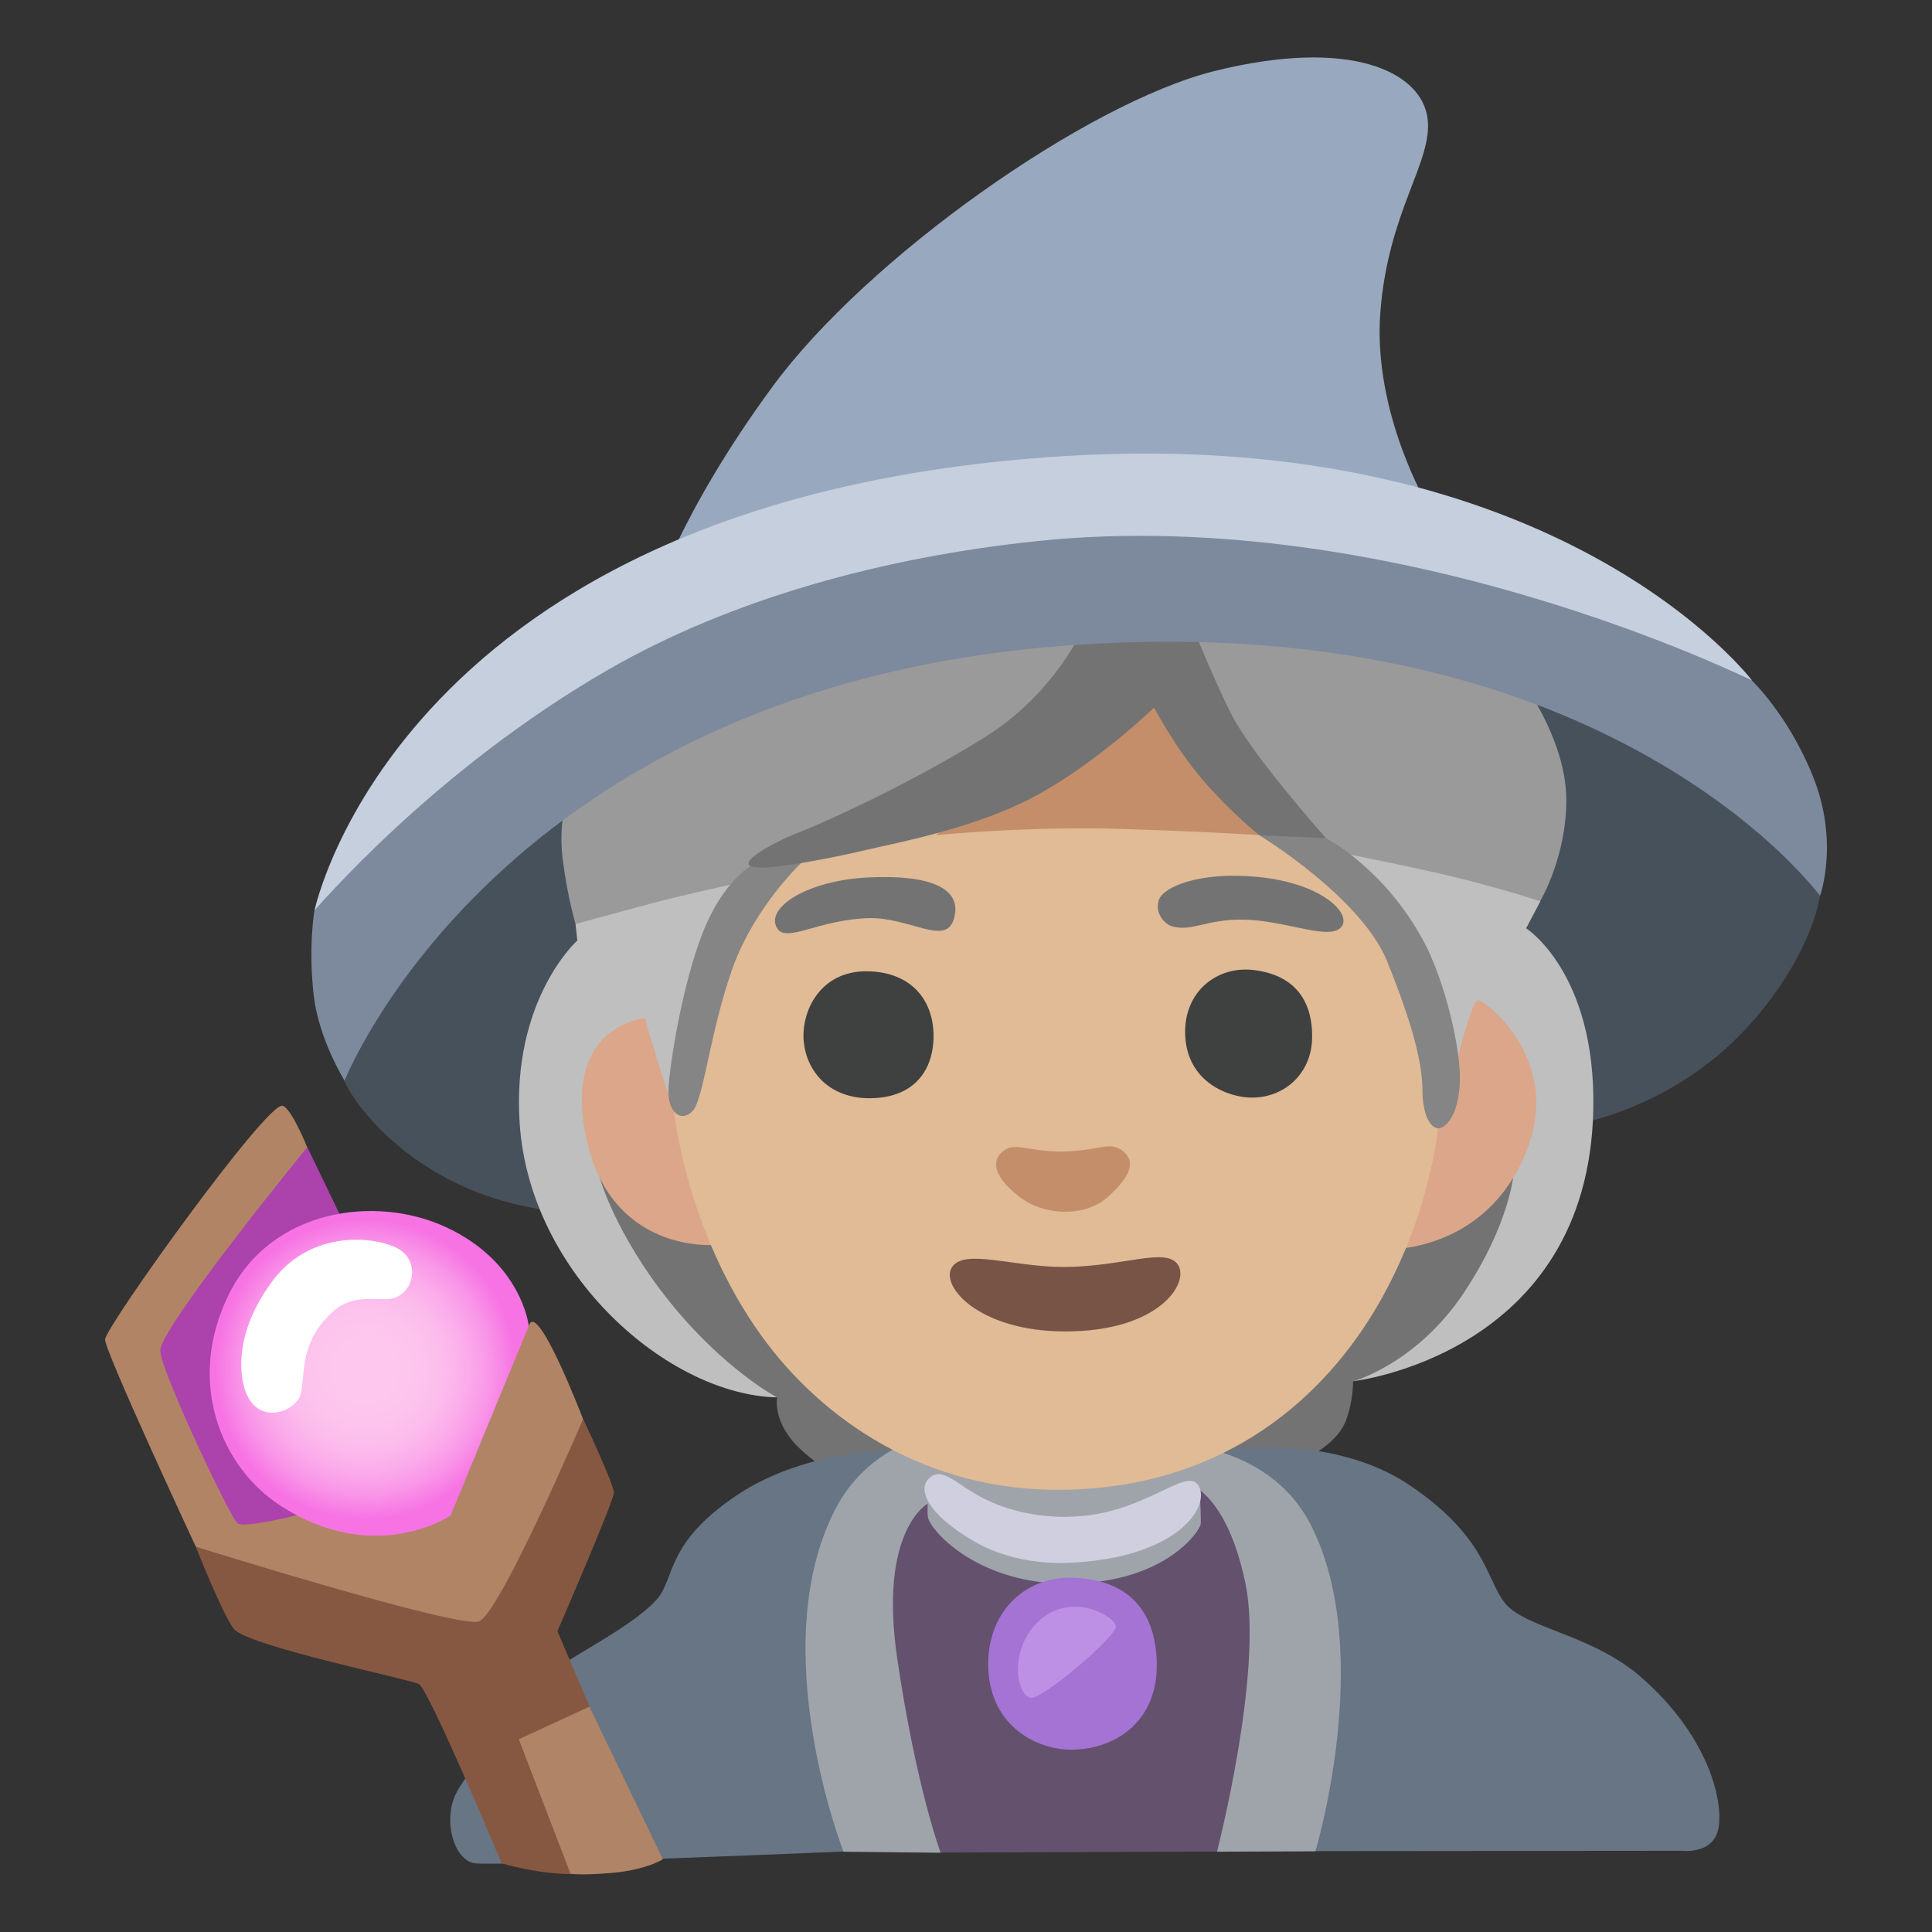 <?xml version="1.0" encoding="utf-8"?>
<!-- Generator: Adobe Illustrator 26.3.1, SVG Export Plug-In . SVG Version: 6.00 Build 0)  -->
<svg version="1.1" id="a" xmlns="http://www.w3.org/2000/svg" xmlns:xlink="http://www.w3.org/1999/xlink" x="0px" y="0px"
	 viewBox="0 0 128 128" style="enable-background:new 0 0 128 128;" xml:space="preserve">
<rect x="0" y="0" width="128" height="128" fill="#333333" stroke="none"/>
<path style="fill:#47515C;" d="M32.87,53.55l-10.88,13.5c0,0,0.37,2.73,0.74,4.32c0.3,1.3,5.93,9.96,18.77,8.94
	c14.33-1.14,61.74-5.61,61.74-5.61s7.57-0.74,13.12-7.31c3.82-4.52,4.23-8.11,4.23-8.11l-8.2-14.61l-51.5-7.88l-28,16.75
	L32.87,53.55z"/>
<path style="fill:#BFBFBF;" d="M40.56,55.99l-2.43,5.23l0.12,1.09c0,0-4.37,3.9-3.82,12.12c0.67,10.04,9.89,18,17.06,18.15
	c7.17,0.14,38.15-1.07,38.15-1.07s15.6-1.75,15.92-18.02c0.18-9.04-4.45-11.99-4.45-11.99l0.94-1.78l-5.59-7.32
	C96.46,52.4,40.56,55.99,40.56,55.99z"/>
<path style="fill:#737373;" d="M51.08,76.67l-11.35,1.35c0,0,1.03,3.74,4.64,8.23s7.12,6.34,7.12,6.34s-0.29,1.27,0.98,2.83
	s4,2.93,4,2.93l30.64-2.05c0,0,1.56-0.88,2.05-2.15s0.49-2.63,0.49-2.63s4.2-1.17,7.32-5.85s3.32-8,3.32-8l-49.2-0.99L51.08,76.67z"
	/>
<path style="fill:#677584;" d="M55.88,122.67c0,0-23.02,0.97-24.42,0.78s-2.15-2.9-1.22-4.68s5.99-7.86,7.48-8.79
	s4.58-2.62,5.8-4.02s0.56-3.74,5.33-6.92s11.04-2.99,11.04-2.99h21.33c0,0,7.02-1.12,12.16,2.34c5.53,3.72,5.05,6.74,6.64,8.14
	s5.66,1.93,8.7,4.58c4.4,3.84,5.43,8.05,5.15,9.92s-2.43,1.59-2.43,1.59L55.88,122.67L55.88,122.67z"/>
<polygon style="fill:#63516D;" points="82.32,121.54 80.63,122.67 62.33,122.74 55.46,109.91 58.76,98.69 80.91,97.43 85.68,107.38 
	"/>
<path style="fill:#9FA4AA;" d="M55.88,122.67c0,0-5.26-13.46-0.56-22.64s20.12-4.98,20.82-4.7s7.78-0.07,10.73,5.75
	c4.25,8.4,0.28,21.57,0.28,21.57l-6.52,0.03c0,0,3.08-11.92,1.89-17.74s-3.65-6.59-3.65-6.59l-17.39,1.26c0,0-3.3,1.75-2.03,10.31
	c1.26,8.55,2.87,12.83,2.87,12.83l-6.45-0.07L55.88,122.67z"/>
<path style="fill:#9FA4AA;" d="M61.62,96.81c0,0-0.25,3.22-0.14,3.72c0.19,0.91,3.39,4.53,9.58,4.39s8.44-3.48,8.49-3.96
	s-0.19-4.67-0.19-4.67S61.62,96.81,61.62,96.81z"/>
<path style="fill:#A473D3;" d="M71.06,104.53c-3.19-0.1-5.77,2.34-5.58,6.1s3.24,5.33,5.58,5.29c3-0.05,5.67-2,5.58-5.77
	S74.4,104.62,71.06,104.53L71.06,104.53z"/>
<g>
	<path style="fill:#DBA689;" d="M47.3,82.48c0,0-6.91,0.6-8.49-7.21c-1.49-7.38,3.91-7.81,3.91-7.81s1.58,5.41,1.8,5.63
		s5.56,5.03,5.56,5.03L47.3,82.48z"/>
	<path style="fill:#DBA689;" d="M96.34,71.07c0,0,1.13-4.81,1.58-4.81s6.01,4.13,2.93,10.67c-3.08,6.53-9.84,5.86-9.84,5.86
		L96.34,71.07z"/>
</g>
<path style="fill:#E0BB95;" d="M48.72,59.8l-4.06,13.89c0,0,0.8,7.88,5.78,14.8c3.98,5.52,10.9,10.41,20.2,10.21
	c10.66-0.23,17.15-6.21,20.65-12.24s3.98-11.72,3.98-11.72l-0.68-9.84L83.4,53.03l-21.33,0.45l-10.14,3.23l-3.23,3.08L48.72,59.8z"
	/>
<path style="fill:#9A9A9A;" d="M38.26,51.67c0,0-1.46,1.55-0.96,5.42c0.31,2.37,0.83,4.13,0.83,4.13s3.09-0.85,5.26-1.43
	c1.77-0.47,5.78-1.35,5.78-1.35l7.96-3.61l26.96-0.9l5.03,2.63c0,0,4.66,0.9,7.66,1.65s5.26,1.5,5.26,1.5s1.78-2.99,1.73-6.83
	c-0.06-4.06-3.08-7.96-3.08-7.96L71.22,23.98L38.25,51.66L38.26,51.67z"/>
<path style="fill:#858585;" d="M83.42,55.33c0,0,6.76,4.1,8.49,8.38s2.33,6.83,2.33,8.49s0.53,2.55,1.05,2.55s1.35-0.9,1.43-3.08
	s-1-6.7-2.4-9.31c-2.63-4.88-6.47-6.83-6.47-6.83l-4.42-2.49v2.29L83.42,55.33z"/>
<path style="fill:#858585;" d="M53.31,56.95c0,0-3.3,3-4.81,7.29c-1.5,4.28-1.88,8.64-2.63,9.39s-1.65,0.08-1.58-1.5
	s0.9-6.83,2.25-10.29s3.18-4.44,3.18-4.44l3.58-0.45L53.31,56.95z"/>
<path style="fill:#98A8BE;" d="M94.58,7.84c-0.41-3.11-5.15-5.37-14.13-3.13c-8.5,2.13-23,12.38-29.25,20.88s-8,14.38-8,14.38
	l51.38-6.5c0,0-3.63-6.13-3.13-12.75C91.96,13.95,94.95,10.72,94.58,7.84z"/>
<g>
	<path style="fill:#875841;" d="M33.35,99.31l-20.38,3.17c0,0,1.99,4.99,2.6,5.52c1.3,1.14,11.53,3.25,12.18,3.57
		s5.49,11.88,5.49,11.88s2.36,0.71,4.58,0.71s1.24-11.09,1.24-11.09l-2.13-5c0,0,3.74-8.61,3.74-9.18s-2.03-4.87-2.03-4.87
		l-5.28,5.28L33.35,99.31z"/>
	<path style="fill:#B18466;" d="M20.03,79.74L20.35,76c0,0-1.06-2.63-1.64-2.74C17.65,73.04,6.96,87.94,6.96,88.75
		s6.01,13.72,6.01,13.72s17.38,5.44,18.76,4.95c1.38-0.49,6.9-13.4,6.9-13.4s-3.03-7.93-3.59-6.2s-9.57,2.22-9.57,2.22L20.03,79.74
		L20.03,79.74z"/>
	<path style="fill:#AC42AC;" d="M22.63,80.71L20.36,76c0,0-9.74,11.93-9.74,13.48c0,1.3,4.71,11.21,5.12,11.45
		c0.75,0.45,7.15-1.38,7.15-1.38l-0.24-18.84"/>
	
		<radialGradient id="SVGID_1_" cx="24.2" cy="39.28" r="10.665" gradientTransform="matrix(1 0 0 -1 0 130)" gradientUnits="userSpaceOnUse">
		<stop  offset="0.1" style="stop-color:#FEC8EE"/>
		<stop  offset="0.33" style="stop-color:#FDC5ED"/>
		<stop  offset="0.5" style="stop-color:#FCBBEC"/>
		<stop  offset="0.64" style="stop-color:#FBABEA"/>
		<stop  offset="0.78" style="stop-color:#F995E8"/>
		<stop  offset="0.91" style="stop-color:#F778E4"/>
		<stop  offset="0.93" style="stop-color:#F773E4"/>
	</radialGradient>
	<path style="fill:url(#SVGID_1_);" d="M35.04,87.83l-5.19,12.58c0,0-5.06,3.44-11.35-0.71c-3.85-2.54-6.22-8.17-3.31-14
		c2.81-5.61,9.69-6.55,14.33-4.41c5.06,2.33,5.51,6.55,5.51,6.55L35.04,87.83z"/>
	<path style="fill:#FFFFFF;" d="M21.47,87.5c1.26-1.48,2.2-1.48,4.07-1.43c1.87,0.05,2.53-2.64,0.6-3.46s-5.76-0.87-8.08,2.25
		c-2.53,3.41-2.16,6.1-1.87,7.09c0.77,2.64,3.46,1.59,3.74,0.38s-0.05-2.97,1.54-4.84L21.47,87.5z"/>
	<path style="fill:#B08467;" d="M34.37,115.23l4.68-2.16l4.87,10.11c0,0-1.1,0.72-3.44,0.91c-1.98,0.17-2.68,0.05-2.68,0.05
		L34.37,115.23L34.37,115.23z"/>
</g>
<path style="fill:#D0CFE0;" d="M70.68,100.5c-3.17,0-5.13-0.96-6.3-1.67s-2.08-1.63-2.84-0.88s-0.08,2.38,3,4.17
	c1.79,1.04,4.04,1.51,6.25,1.42c7.13-0.29,9.42-3.67,8.63-5.09s-3.67,2.04-8.76,2.04L70.68,100.5z"/>
<path style="fill:#BD90E6;" d="M73.93,107.73c-0.1-0.67-2.98-2.35-5.15-0.29c-1.95,1.86-1.46,4.86-0.48,5.05
	C69.02,112.63,74.02,108.39,73.93,107.73L73.93,107.73z"/>
<path style="fill:#C48E6A;" d="M75.37,44.82L62.01,55.33c0,0,6.14-0.61,12.33-0.41s9.09,0.41,9.09,0.41l-1.08-3.83L75.37,44.82z"/>
<path style="fill:#785446;" d="M70.48,83.94c-3.42,0-6.66-1.26-7.43,0.05c-0.74,1.26,1.84,4.19,7.43,4.22
	c6.32,0.04,8.36-3.23,7.56-4.42S74.43,83.93,70.48,83.94L70.48,83.94z"/>
<g>
	<path style="fill:#737373;" d="M51.49,61.5c0.62,1,2.71-0.57,6.04-0.67c2.72-0.08,5.09,1.86,5.65,0.1c0.67-2.09-1.57-2.99-5.61-2.8
		C53.44,58.32,50.66,60.17,51.49,61.5z"/>
	<path style="fill:#737373;" d="M77.68,61.38c1.38,0.38,2.42-0.62,5.23-0.43c2.62,0.18,5.18,1.33,5.94,0.48s-1.2-2.91-5.51-3.33
		c-3.9-0.38-6.27,0.67-6.56,1.52S77.12,61.22,77.68,61.38z"/>
</g>
<g>
	<path style="fill:#3F4040;" d="M57.48,64.35c-3.18-0.05-4.42,2.71-4.23,4.66s1.66,3.8,4.47,3.75s4.13-1.81,4.13-4.13
		S60.42,64.4,57.48,64.35z"/>
	<path style="fill:#3F4040;" d="M82.99,64.26c-2.37-0.25-4.56,1.43-4.47,4.28c0.11,3.18,2.9,4.18,4.42,4.18
		c2.19,0,3.95-1.62,3.99-3.94C86.98,66.17,85.65,64.55,82.99,64.26L82.99,64.26z"/>
</g>
<path style="fill:#737373;" d="M65.25,48.84c-5.2,3.25-11,5.8-12.28,6.29s-4.03,1.87-3.24,2.26s5.6-0.59,7.66-1.08
	s7.47-1.47,11.5-3.73s7.57-5.7,7.57-5.7s1.38,2.65,3.24,4.81s3.73,3.64,3.73,3.64l4.42,0.2c0,0-4.91-5.5-6.29-8.25
	c-1.38-2.75-2.75-6.29-2.75-6.29l-6.98,0.49C71.83,41.48,69.96,45.9,65.25,48.84L65.25,48.84z"/>
<g>
	<path style="fill:#7D8A9D;" d="M54.58,35.22l-21.5,11.25L20.83,60.35c0,0-0.42,2.38-0.04,5.64c0.34,2.88,2.04,5.61,2.04,5.61
		s10.34-26.32,48.5-28.88c35.38-2.38,49.25,16.63,49.25,16.63s1.31-3.57-0.5-8c-1.64-4.01-4-6.25-4-6.25l-19.25-9.5
		C96.83,35.6,54.58,35.22,54.58,35.22z"/>
	<path style="fill:#C5CFDD;" d="M20.83,60.35c0,0,5.63-27.38,49.63-30.13c32.87-2.05,45.63,14.88,45.63,14.88
		s-23.5-11.75-47.38-9.25c-10.26,1.07-20.29,3.85-28.38,8.5C28.62,51.08,20.83,60.35,20.83,60.35z"/>
</g>
<path style="fill:#C48E6A;" d="M70.43,76.29c-2.37,0.05-3.26-0.76-4.11,0.1c-0.77,0.78-0.08,1.9,1.2,2.89
	c1.74,1.35,4.43,1.3,5.83,0.06s1.98-2.28,1.09-3.04S72.86,76.25,70.43,76.29L70.43,76.29z"/>
</svg>
